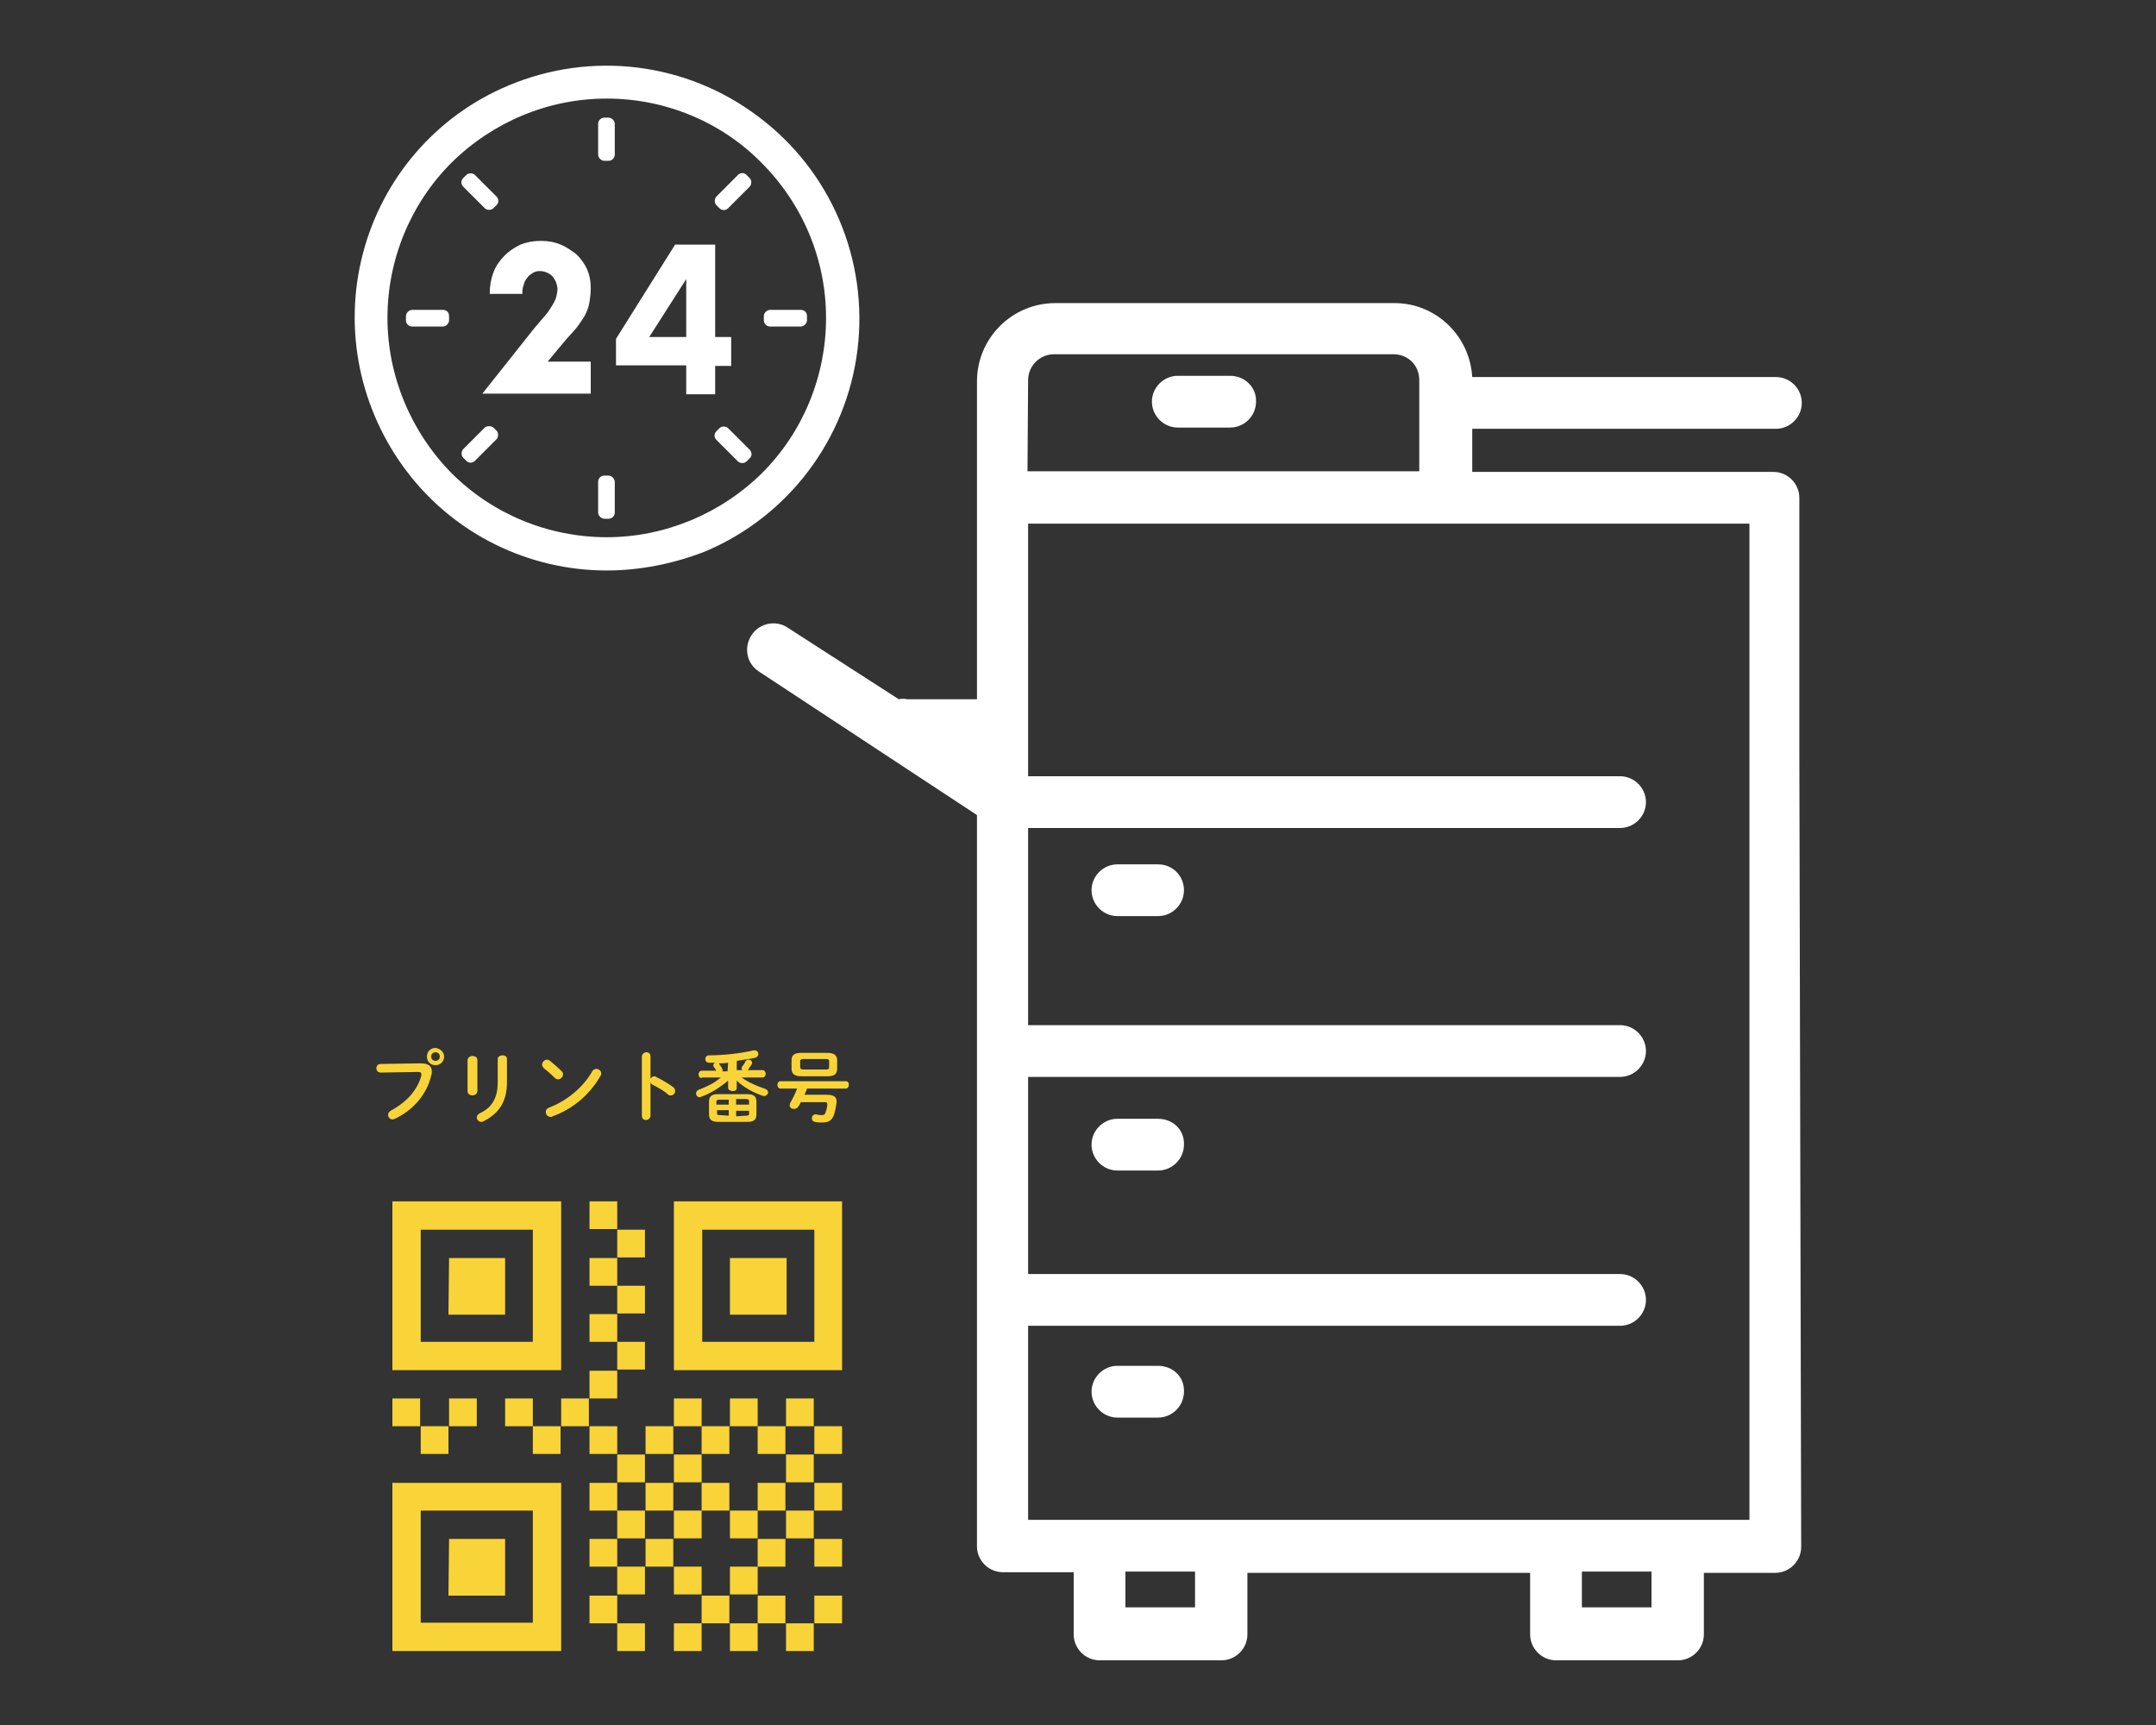 <?xml version="1.0" encoding="utf-8"?>
<!-- Generator: Adobe Illustrator 25.3.1, SVG Export Plug-In . SVG Version: 6.00 Build 0)  -->
<svg version="1.1" id="レイヤー_1" xmlns="http://www.w3.org/2000/svg" xmlns:xlink="http://www.w3.org/1999/xlink" x="0px"
	 y="0px" viewBox="0 0 350 280" style="enable-background:new 0 0 350 280;" xml:space="preserve">
<rect x="0" y="0" width="350" height="280" fill="#333333" stroke="none"/>
<style type="text/css">
	.st0{fill:#F9D438;}
	.st1{fill:#FFFFFF;}
</style>
<g>
	<g>
		<path class="st0" d="M68.3,172.6c1.3,0,1.8,0.5,1.8,1.3c0,0.2,0,0.5-0.1,0.7c-0.7,3-2.9,5.6-5.9,7c-0.2,0.1-0.3,0.1-0.4,0.1
			c-0.4,0-0.7-0.4-0.7-0.7c0-0.2,0.1-0.5,0.4-0.7c2.8-1.5,4.4-3.5,5-5.7c0-0.1,0-0.2,0-0.3c0-0.2-0.2-0.3-0.5-0.3l-6.1,0.1
			c-0.5,0-0.7-0.4-0.7-0.7s0.2-0.7,0.7-0.7L68.3,172.6z M72.1,171.5c0,0.8-0.6,1.4-1.4,1.4s-1.4-0.6-1.4-1.4c0-0.8,0.6-1.4,1.4-1.4
			C71.5,170.2,72.1,170.8,72.1,171.5z M70,171.5c0,0.4,0.3,0.7,0.7,0.7s0.7-0.3,0.7-0.7s-0.3-0.7-0.7-0.7S70,171.1,70,171.5z"/>
		<path class="st0" d="M77.5,177.1c0,0.4-0.4,0.7-0.8,0.7s-0.8-0.2-0.8-0.7v-5c0-0.4,0.4-0.7,0.8-0.7s0.8,0.2,0.8,0.7V177.1z
			 M80.8,171.9c0-0.4,0.4-0.6,0.8-0.6s0.7,0.2,0.7,0.6v3.8c0,3.2-1.4,5.1-3.8,6.3c-0.1,0.1-0.3,0.1-0.4,0.1c-0.4,0-0.7-0.4-0.7-0.7
			c0-0.2,0.1-0.5,0.5-0.7c2.1-1,2.9-2.6,2.9-5.1V171.9z"/>
		<path class="st0" d="M91.2,173.9c0.2,0.2,0.2,0.4,0.2,0.5c0,0.4-0.4,0.8-0.8,0.8c-0.2,0-0.4-0.1-0.6-0.3c-0.6-0.6-1.2-1.1-1.7-1.5
			c-0.2-0.2-0.3-0.4-0.3-0.6c0-0.4,0.4-0.8,0.8-0.8c0.2,0,0.3,0.1,0.5,0.2C89.9,172.7,90.6,173.3,91.2,173.9z M96.8,173.5
			c0.4,0,0.8,0.3,0.8,0.7c0,0.1,0,0.3-0.1,0.4c-1.8,3.2-4.7,5.5-7.8,6.6c-0.1,0.1-0.2,0.1-0.3,0.1c-0.5,0-0.8-0.4-0.8-0.8
			c0-0.3,0.1-0.5,0.5-0.7c2.9-1.1,5.6-3.3,7.1-6C96.3,173.7,96.5,173.5,96.8,173.5z"/>
		<path class="st0" d="M105.6,175.1c0.1-0.2,0.4-0.4,0.6-0.4c0.1,0,0.2,0,0.3,0.1c0.8,0.4,1.9,1,2.7,1.6c0.3,0.2,0.4,0.4,0.4,0.7
			c0,0.4-0.3,0.7-0.7,0.7c-0.2,0-0.4,0-0.5-0.2c-0.7-0.6-1.8-1.2-2.4-1.5c-0.2-0.1-0.3-0.2-0.4-0.4v5.4c0,0.4-0.4,0.7-0.7,0.7
			c-0.4,0-0.7-0.2-0.7-0.7v-9.6c0-0.4,0.4-0.7,0.7-0.7c0.4,0,0.7,0.2,0.7,0.7V175.1z"/>
		<path class="st0" d="M113.9,175c-0.3,0-0.5-0.3-0.5-0.6s0.2-0.6,0.5-0.6h2.4c-0.1-0.2-0.2-0.3-0.4-0.6c-0.1-0.1-0.1-0.2-0.1-0.3
			c0-0.2,0.1-0.3,0.3-0.4c-0.4,0-0.7,0-1,0c-0.4,0-0.6-0.3-0.6-0.6s0.2-0.6,0.6-0.6c2.3,0,5.1-0.3,7.2-0.8c0.5-0.1,0.8,0.2,0.8,0.6
			c0,0.3-0.2,0.5-0.5,0.6c-0.9,0.2-1.9,0.3-3,0.5v1.5h0.9c-0.1-0.1-0.1-0.2-0.1-0.3s0-0.2,0.1-0.3c0.2-0.3,0.4-0.5,0.5-0.8
			c0.1-0.2,0.3-0.3,0.5-0.3c0.3,0,0.6,0.2,0.6,0.5c0,0.1,0,0.2-0.1,0.3c-0.2,0.3-0.4,0.6-0.6,0.9h2.4c0.3,0,0.5,0.3,0.5,0.6
			s-0.2,0.6-0.5,0.6h-3.4c1.1,0.8,2.5,1.4,3.7,1.8c0.4,0.1,0.6,0.4,0.6,0.6c0,0.3-0.3,0.6-0.6,0.6c-0.1,0-0.2,0-0.2,0
			c-1.5-0.5-3.2-1.4-4.3-2.5v0.8v0.4c0,0.4-0.3,0.5-0.7,0.5c-0.3,0-0.7-0.2-0.7-0.5v-0.4v-0.8c-1.3,1.1-2.7,2-4.3,2.6
			c-0.1,0-0.2,0.1-0.3,0.1c-0.4,0-0.6-0.3-0.6-0.6c0-0.2,0.1-0.5,0.4-0.6c1.3-0.5,2.6-1.1,3.6-2h-3.1V175z M116.6,182.1
			c-1.1,0-1.5-0.4-1.5-1.2v-2.1c0-0.8,0.4-1.2,1.5-1.2h4.7c1.1,0,1.5,0.4,1.5,1.2v2.1c0,1-0.6,1.2-1.5,1.2H116.6z M118.3,179.3v-0.8
			h-1.5c-0.4,0-0.5,0.1-0.5,0.3v0.5H118.3z M118.3,181.1v-0.9h-1.9v0.5c0,0.3,0.2,0.3,0.5,0.3L118.3,181.1L118.3,181.1z
			 M118.2,172.5c-0.5,0.1-1.1,0.1-1.6,0.1c0.1,0,0.2,0.1,0.2,0.2c0.2,0.2,0.3,0.4,0.4,0.6c0.1,0.1,0.1,0.2,0.1,0.3s0,0.2-0.1,0.2
			h0.9L118.2,172.5L118.2,172.5z M119.5,179.3h2.1v-0.5c0-0.3-0.1-0.4-0.5-0.4h-1.6V179.3z M121.1,181.1c0.4,0,0.5-0.1,0.5-0.3v-0.5
			h-2.1v0.9L121.1,181.1L121.1,181.1z"/>
		<path class="st0" d="M131,176.7c-0.1,0.4-0.3,0.7-0.4,1h3.7c1.2,0,1.6,0.5,1.5,1.3c-0.1,0.7-0.2,1.3-0.4,1.9
			c-0.3,0.9-0.8,1.3-1.9,1.3c-0.5,0-0.8,0-1.2-0.1s-0.5-0.3-0.5-0.6c0-0.4,0.3-0.7,0.8-0.6c0.3,0.1,0.6,0.1,0.8,0.1
			c0.4,0,0.5-0.1,0.6-0.4c0.2-0.5,0.3-1,0.3-1.4c0-0.2-0.1-0.3-0.4-0.3H130c-0.1,0.2-0.2,0.5-0.4,0.7c-0.2,0.3-0.4,0.4-0.7,0.4
			c-0.4,0-0.7-0.2-0.7-0.6c0-0.1,0-0.2,0.1-0.4c0.4-0.7,0.8-1.5,1.1-2.3h-2.7c-0.3,0-0.5-0.3-0.5-0.6s0.2-0.6,0.5-0.6h10.6
			c0.4,0,0.5,0.3,0.5,0.6s-0.2,0.6-0.5,0.6L131,176.7L131,176.7z M130.1,174.7c-1.1,0-1.6-0.4-1.6-1.2v-1.4c0-0.8,0.4-1.2,1.6-1.2
			h4.2c1.1,0,1.6,0.4,1.6,1.2v1.4c0,1-0.7,1.2-1.6,1.2H130.1z M134.1,173.6c0.4,0,0.5-0.1,0.5-0.4v-0.9c0-0.3-0.1-0.4-0.5-0.4h-3.7
			c-0.4,0-0.5,0.1-0.5,0.4v0.9c0,0.3,0.2,0.4,0.5,0.4H134.1z"/>
	</g>
	<g>
		<path class="st1" d="M188,181.6h-6.6c-2.3,0-4.2,1.9-4.2,4.2s1.9,4.2,4.2,4.2h6.6c2.3,0,4.2-1.9,4.2-4.2
			C192.3,183.4,190.4,181.6,188,181.6z"/>
		<path class="st1" d="M188,140.3h-6.6c-2.3,0-4.2,1.9-4.2,4.2s1.9,4.2,4.2,4.2h6.6c2.3,0,4.2-1.9,4.2-4.2S190.4,140.3,188,140.3z"
			/>
		<path class="st1" d="M188,221.7h-6.6c-2.3,0-4.2,1.9-4.2,4.2s1.9,4.2,4.2,4.2h6.6c2.3,0,4.2-1.9,4.2-4.2
			C192.3,223.5,190.4,221.7,188,221.7z"/>
		<path class="st1" d="M284,246.7H166.9v-31.5H263c2.3,0,4.2-1.9,4.2-4.2s-1.9-4.2-4.2-4.2h-96.1v-32H263c2.3,0,4.2-1.9,4.2-4.2
			s-1.9-4.2-4.2-4.2h-96.1v-32H263c2.3,0,4.2-1.9,4.2-4.2s-1.9-4.2-4.2-4.2h-96.1V85H284V246.7z M268.1,260.9h-11.3v-5.8h11.3V260.9
			z M194,260.9h-11.3v-5.8H194V260.9z M166.9,61.7c0-2.3,1.9-4.2,4.2-4.2h55.1c1.1,0,2.2,0.4,3,1.2s1.2,1.9,1.2,3v14.8h-63.6
			L166.9,61.7z M292.1,121.9V80.8c0-2.3-1.9-4.2-4.2-4.2H239v-7h49.3c2.3,0,4.2-1.9,4.2-4.2c0-2.3-1.9-4.2-4.2-4.2H239
			c-0.4-6.7-5.9-12-12.6-12h-55.1c-7,0-12.7,5.7-12.7,12.7v51.6h-11.3c-0.5-0.1-1-0.1-1.4,0l-18-11.6c-1.9-1.3-4.6-0.8-5.9,1.2
			s-0.8,4.6,1.2,5.9l35.4,23.3V251c0,2.3,1.9,4.2,4.2,4.2h11.5v10.1c0,2.3,1.9,4.2,4.2,4.2h19.8c2.3,0,4.2-1.9,4.2-4.2v-10h45.9v10
			c0,2.3,1.9,4.2,4.2,4.2h19.8c2.3,0,4.2-1.9,4.2-4.2v-10h11.6c2.3,0,4.2-1.9,4.2-4.2L292.1,121.9z"/>
		<path class="st1" d="M199.7,61h-8.5c-2.3,0-4.2,1.9-4.2,4.2c0,2.3,1.9,4.2,4.2,4.2h8.5c2.3,0,4.2-1.9,4.2-4.2
			C204,62.9,202.1,61,199.7,61z"/>
	</g>
	<g>
		<g>
			<path class="st1" d="M98.5,16C89,16,80,19.8,73.3,26.4c-6.7,6.7-10.4,15.8-10.4,25.2s3.8,18.5,10.4,25.2
				c6.7,6.7,15.8,10.4,25.2,10.4s18.5-3.8,25.2-10.4c6.7-6.7,10.4-15.8,10.4-25.2c0-9.5-3.8-18.5-10.5-25.2
				C117,19.7,107.9,16,98.5,16L98.5,16z M98.5,92.6c-12.7,0-24.7-5.9-32.4-16s-10.4-23.1-7.2-35.4s11.9-22.4,23.6-27.3
				c13.5-5.7,29-3.8,40.7,5.1c11.7,8.8,17.8,23.2,16,37.8c-1.8,14.5-11.2,27-24.7,32.7C109.4,91.5,103.9,92.6,98.5,92.6L98.5,92.6z"
				/>
			<path class="st1" d="M98.1,19.1h0.7c0.5,0,1,0.5,1,1v5c0,0.5-0.4,1-1,1h-0.7c-0.5,0-1-0.5-1-1v-5C97.1,19.5,97.6,19.1,98.1,19.1z
				"/>
			<path class="st1" d="M98.1,77.2h0.7c0.5,0,1,0.5,1,1v5c0,0.5-0.4,1-1,1h-0.7c-0.5,0-1-0.5-1-1v-5C97.1,77.6,97.6,77.2,98.1,77.2z
				"/>
			<path class="st1" d="M121.2,28.4l0.5,0.5c0.4,0.4,0.3,1.1,0,1.4l-3.5,3.5c-0.4,0.4-1,0.4-1.4,0l-0.5-0.5c-0.4-0.4-0.3-1.1,0-1.4
				l3.5-3.5C120.2,28,120.8,28,121.2,28.4z"/>
			<path class="st1" d="M80.1,69.4l0.5,0.5c0.4,0.4,0.3,1.1,0,1.4l-3.5,3.5c-0.4,0.4-1,0.4-1.4,0l-0.5-0.5c-0.4-0.4-0.3-1.1,0-1.4
				l3.5-3.5C79.1,69.1,79.7,69.1,80.1,69.4z"/>
			<path class="st1" d="M131,51.3V52c0,0.5-0.5,1-1,1h-5c-0.5,0-1-0.4-1-1v-0.7c0-0.5,0.5-1,1-1h5C130.6,50.3,131,50.7,131,51.3z"/>
			<path class="st1" d="M72.9,51.3V52c0,0.5-0.5,1-1,1h-5c-0.5,0-1-0.4-1-1v-0.7c0-0.5,0.5-1,1-1h5C72.5,50.3,72.9,50.7,72.9,51.3z"
				/>
			<path class="st1" d="M121.7,74.4l-0.5,0.5c-0.4,0.4-1.1,0.3-1.4,0l-3.5-3.5c-0.4-0.4-0.4-1,0-1.4l0.5-0.5c0.4-0.4,1.1-0.3,1.4,0
				l3.5,3.5C122.1,73.4,122.1,74,121.7,74.4z"/>
			<path class="st1" d="M80.6,33.3l-0.5,0.5c-0.4,0.4-1.1,0.3-1.4,0l-3.5-3.5c-0.4-0.4-0.4-1,0-1.4l0.5-0.5c0.4-0.4,1.1-0.3,1.4,0
				l3.5,3.5C81,32.3,81,32.9,80.6,33.3z"/>
		</g>
		<g>
			<path class="st1" d="M95.9,58.9v5H78.3l8.5-10.7c0.7-0.8,1.3-1.5,1.8-2.1s0.8-1.1,1.1-1.6c0.3-0.5,0.5-0.9,0.6-1.3
				c0.1-0.4,0.2-0.9,0.2-1.3c0-0.3-0.1-0.6-0.2-1c-0.1-0.3-0.3-0.6-0.5-0.9c-0.2-0.3-0.5-0.5-0.9-0.7S88.1,44,87.6,44
				c-0.4,0-0.8,0.1-1.1,0.3c-0.3,0.2-0.7,0.4-0.9,0.8c-0.3,0.3-0.5,0.7-0.6,1.2c-0.2,0.5-0.2,0.9-0.2,1.4h-5.3
				c0-1.3,0.2-2.4,0.6-3.5c0.4-1,1-1.9,1.8-2.7s1.6-1.3,2.6-1.8c1-0.4,2.1-0.6,3.3-0.6c1.2,0,2.3,0.2,3.2,0.6c1,0.4,1.8,1,2.6,1.6
				c0.7,0.7,1.3,1.5,1.7,2.4c0.4,0.9,0.6,1.9,0.6,3c0,0.9-0.1,1.6-0.2,2.3c-0.1,0.6-0.3,1.3-0.6,1.9c-0.3,0.6-0.7,1.2-1.2,1.9
				s-1.2,1.4-2,2.3l-3,3.6h7V58.9z"/>
			<path class="st1" d="M116.1,59.3V64h-4.7v-4.7H100V55l9.6-15.3h6.5v15h2.6v4.7h-2.6V59.3z M111.4,45.3l-6,9.4h6V45.3z"/>
		</g>
	</g>
	<g>
		<path class="st0" d="M127.6,263.5h4.5v4.5h-4.5L127.6,263.5z M118.5,263.5h4.5v4.5h-4.5V263.5z M109.4,263.5h4.5v4.5h-4.5V263.5z
			 M123,259h4.5v4.5H123V259z M118.5,254.3h4.5v4.5h-4.5V254.3z M113.9,259h4.5v4.5h-4.5V259z M109.4,254.3h4.5v4.5h-4.5V254.3z
			 M132.2,259h4.5v4.5h-4.5V259z M127.6,245.2h4.5v4.5h-4.5C127.6,249.7,127.6,245.2,127.6,245.2z M123,249.8h4.5v4.5H123V249.8z
			 M118.5,245.2h4.5v4.5h-4.5V245.2z M109.4,245.2h4.5v4.5h-4.5V245.2z M104.8,249.8h4.5v4.5h-4.5V249.8z M132.2,249.8h4.5v4.5h-4.5
			V249.8z M127.6,236.1h4.5v4.5h-4.5C127.6,240.6,127.6,236.1,127.6,236.1z M123,240.7h4.5v4.5H123V240.7z M113.9,240.7h4.5v4.5
			h-4.5V240.7z M109.4,236.1h4.5v4.5h-4.5V236.1z M104.8,240.7h4.5v4.5h-4.5V240.7z M132.2,240.7h4.5v4.5h-4.5V240.7z M127.6,227
			h4.5v4.5h-4.5L127.6,227z M123,231.5h4.5v4.5H123V231.5z M118.5,227h4.5v4.5h-4.5V227z M113.9,231.5h4.5v4.5h-4.5V231.5z
			 M109.4,227h4.5v4.5h-4.5V227z M104.8,231.5h4.5v4.5h-4.5V231.5z M91.1,227h4.5v4.5h-4.5V227z M86.5,231.5H91v4.5h-4.5V231.5z
			 M82,227h4.5v4.5H82V227z M63.7,227h4.5v4.5h-4.5C63.7,231.5,63.7,227,63.7,227z M72.9,227h4.5v4.5h-4.5V227z M68.3,231.5h4.5v4.5
			h-4.5V231.5z M132.2,231.5h4.5v4.5h-4.5V231.5z M100.2,263.5h4.5v4.5h-4.5V263.5z M95.7,259h4.5v4.5h-4.5V259z M100.2,254.3h4.5
			v4.5h-4.5V254.3z M95.7,249.8h4.5v4.5h-4.5V249.8z M100.2,245.2h4.5v4.5h-4.5V245.2z M95.7,240.7h4.5v4.5h-4.5V240.7z
			 M100.2,236.1h4.5v4.5h-4.5V236.1z M95.7,231.5h4.5v4.5h-4.5V231.5z M95.7,222.5h4.5v4.5h-4.5V222.5z M100.2,217.8h4.5v4.5h-4.5
			V217.8z M95.7,213.3h4.5v4.5h-4.5V213.3z M100.2,208.7h4.5v4.5h-4.5V208.7z M95.7,204.2h4.5v4.5h-4.5V204.2z M100.2,199.6h4.5v4.5
			h-4.5V199.6z M95.7,195h4.5v4.5h-4.5V195z M72.9,249.8H82v9.2h-9.2L72.9,249.8L72.9,249.8z M91.1,240.7V268H63.7v-27.3H91.1z
			 M86.5,245.2H68.3v18.2h18.2V245.2z M118.5,204.2h9.2v9.2h-9.2V204.2z M136.7,195v27.4h-27.3V195H136.7z M132.2,199.6H114v18.2
			h18.2V199.6z M72.9,204.2H82v9.2h-9.2L72.9,204.2L72.9,204.2z M91.1,195v27.4H63.7V195H91.1z M86.5,199.6H68.3v18.2h18.2V199.6z"
			/>
	</g>
</g>
</svg>
